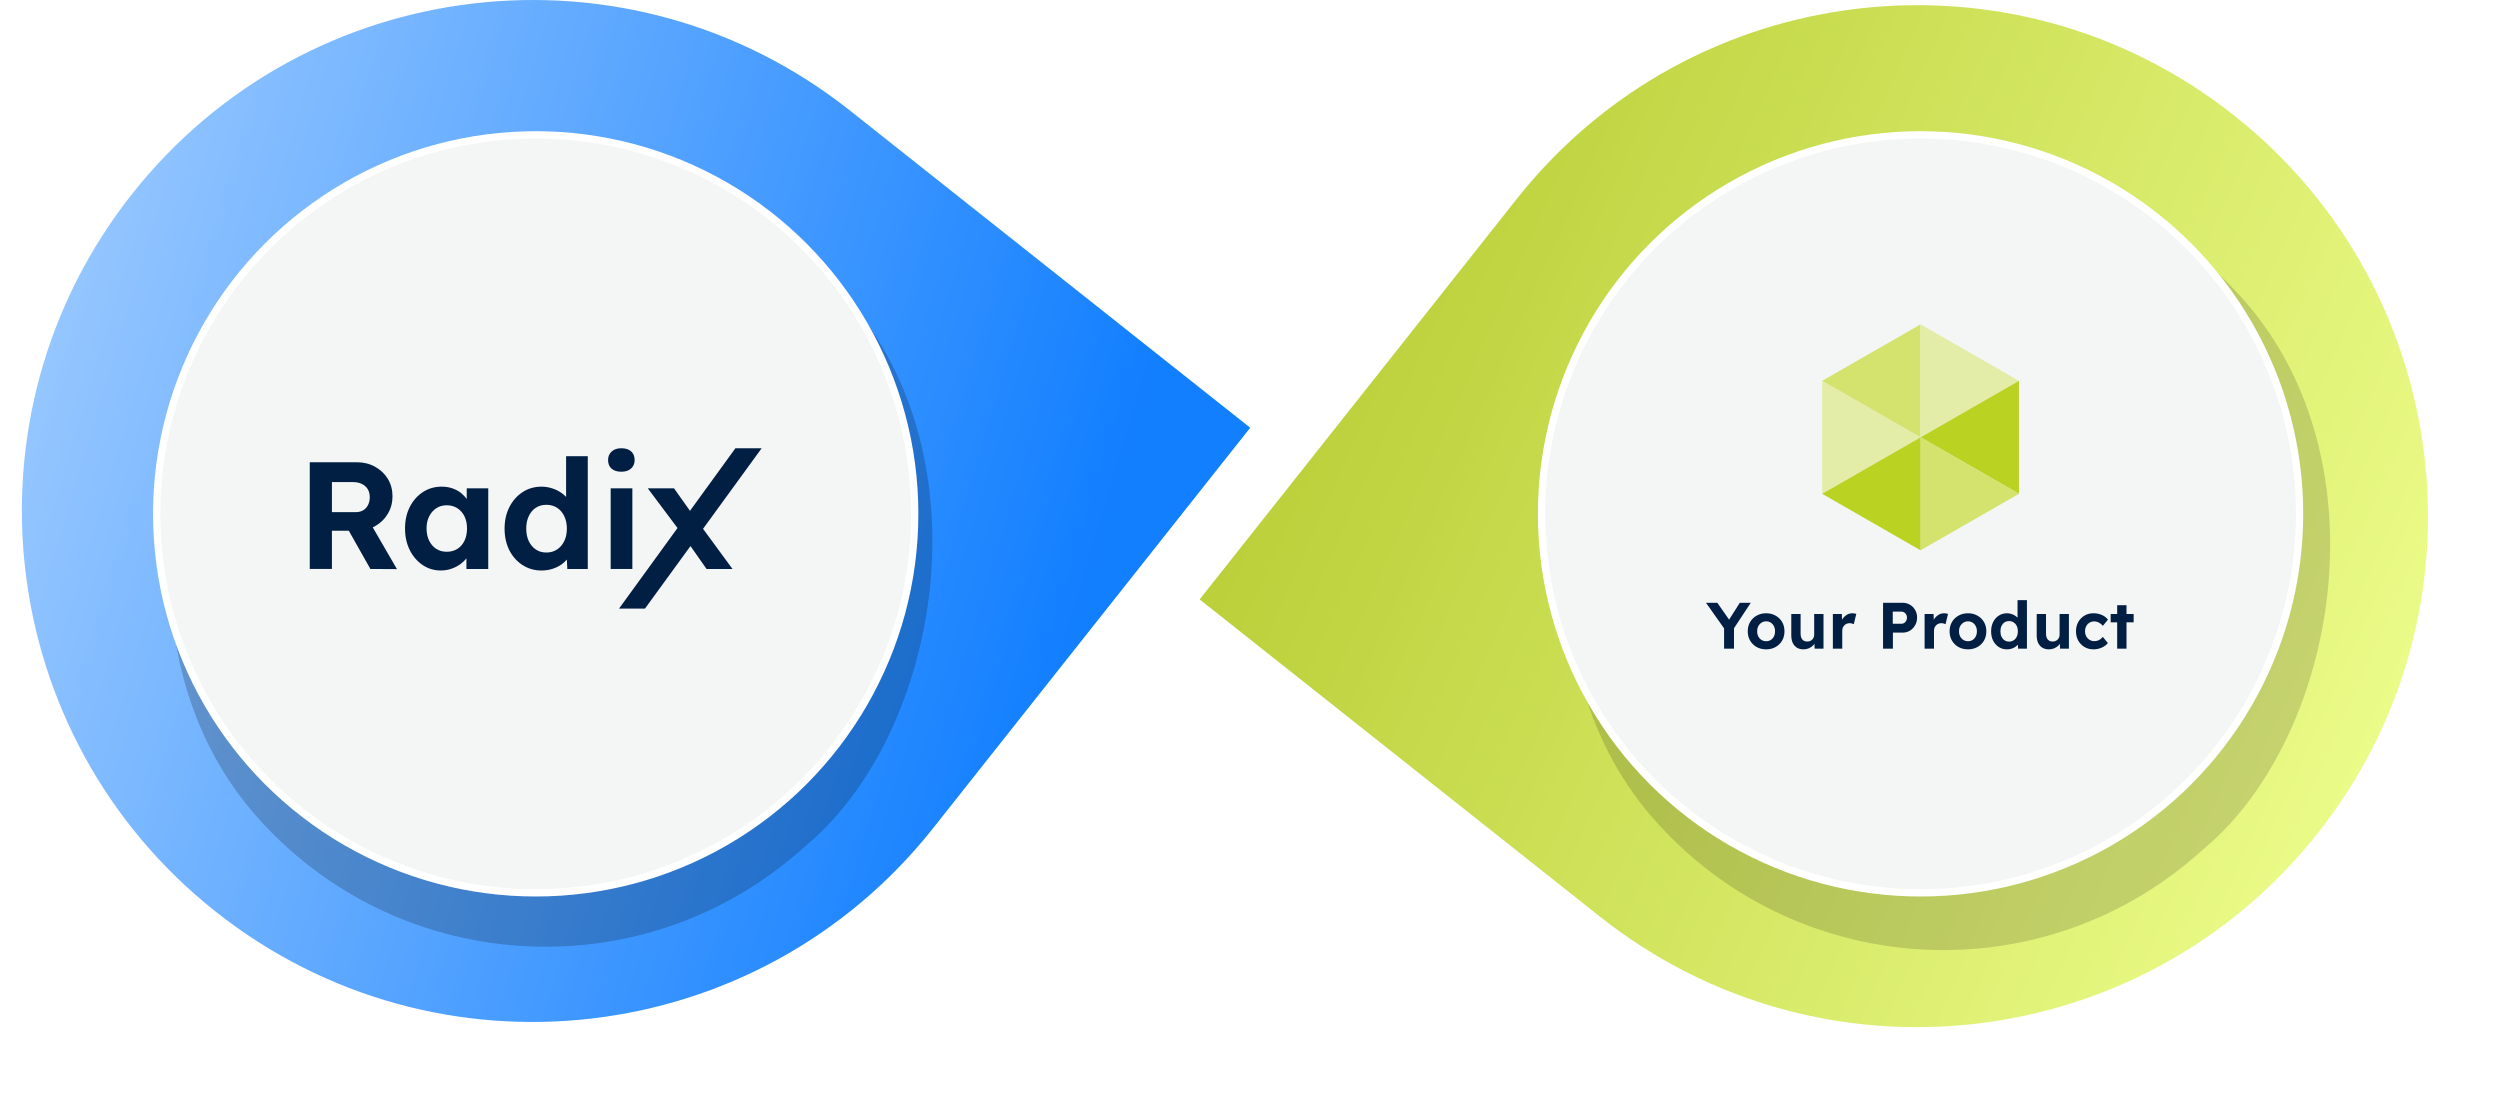 <svg width="686" height="305" viewBox="0 0 686 305" fill="none" xmlns="http://www.w3.org/2000/svg">
<path d="M613.105 31.731C552.428 -16.353 464.274 -6.126 416.21 54.573L329.181 164.477L439.043 251.539C499.72 299.621 587.871 289.394 635.938 228.695C684.003 167.996 673.78 79.813 613.105 31.731Z" fill="url(#paint0_linear_1796_1226)"/>
<g style="mix-blend-mode:multiply" opacity="0.15" filter="url(#filter0_f_1796_1226)">
<rect x="546.591" y="3" width="211.565" height="215.639" rx="105.783" transform="rotate(48.938 546.591 3)" fill="black"/>
</g>
<path d="M343.057 117.371L233.193 30.308C172.517 -17.763 84.364 -7.555 36.299 53.152C-11.765 113.851 -1.542 202.034 59.133 250.116C119.81 298.2 207.961 287.972 256.028 227.275L343.057 117.371Z" fill="url(#paint1_linear_1796_1226)"/>
<circle cx="527" cy="141" r="104" fill="#F4F5F5" stroke="white" stroke-width="2"/>
<g clip-path="url(#clip0_1796_1226)">
<path d="M500 104.498V135.499L526.999 119.999L500 104.498Z" fill="#E3EDA8"/>
<path d="M526.999 89.003V119.999L500 104.499L526.999 89.003Z" fill="#D3E36D"/>
<path d="M553.998 104.498L526.999 89.002V119.999L553.998 104.498Z" fill="#E3EDA8"/>
<path d="M553.998 104.498V135.499L526.999 119.999L553.998 104.498Z" fill="#BAD222"/>
<path d="M526.999 119.999V151L553.998 135.499L526.999 119.999Z" fill="#D3E36D"/>
<path d="M500 135.499L526.999 151V119.999L500 135.499Z" fill="#BAD222"/>
</g>
<path d="M473.089 178V171.718L473.215 172.6L468.121 165.4H471.235L475.123 170.98L473.899 170.926L477.409 165.4H480.415L475.537 172.798L475.807 171.574V178H473.089ZM484.639 178.18C483.667 178.18 482.797 177.97 482.029 177.55C481.273 177.118 480.673 176.53 480.229 175.786C479.797 175.042 479.581 174.19 479.581 173.23C479.581 172.27 479.797 171.418 480.229 170.674C480.673 169.93 481.273 169.348 482.029 168.928C482.797 168.496 483.667 168.28 484.639 168.28C485.599 168.28 486.457 168.496 487.213 168.928C487.981 169.348 488.581 169.93 489.013 170.674C489.445 171.418 489.661 172.27 489.661 173.23C489.661 174.19 489.445 175.042 489.013 175.786C488.581 176.53 487.981 177.118 487.213 177.55C486.457 177.97 485.599 178.18 484.639 178.18ZM484.639 175.948C485.107 175.948 485.527 175.834 485.899 175.606C486.271 175.366 486.559 175.042 486.763 174.634C486.979 174.214 487.081 173.746 487.069 173.23C487.081 172.702 486.979 172.234 486.763 171.826C486.559 171.406 486.271 171.082 485.899 170.854C485.527 170.614 485.107 170.494 484.639 170.494C484.159 170.494 483.733 170.614 483.361 170.854C482.989 171.094 482.695 171.418 482.479 171.826C482.263 172.234 482.161 172.702 482.173 173.23C482.161 173.746 482.263 174.214 482.479 174.634C482.695 175.042 482.989 175.366 483.361 175.606C483.733 175.834 484.159 175.948 484.639 175.948ZM494.877 178.18C494.181 178.18 493.581 178.03 493.077 177.73C492.585 177.418 492.201 176.98 491.925 176.416C491.661 175.84 491.529 175.15 491.529 174.346V168.478H494.085V173.932C494.085 174.364 494.157 174.742 494.301 175.066C494.445 175.378 494.649 175.618 494.913 175.786C495.177 175.954 495.501 176.038 495.885 176.038C496.161 176.038 496.413 175.996 496.641 175.912C496.881 175.816 497.085 175.684 497.253 175.516C497.433 175.348 497.571 175.15 497.667 174.922C497.763 174.694 497.811 174.448 497.811 174.184V168.478H500.367V178H497.937L497.847 176.038L498.315 175.822C498.171 176.266 497.931 176.668 497.595 177.028C497.259 177.388 496.857 177.67 496.389 177.874C495.921 178.078 495.417 178.18 494.877 178.18ZM502.939 178V168.478H505.405L505.495 171.538L505.063 170.908C505.207 170.416 505.441 169.972 505.765 169.576C506.089 169.168 506.467 168.85 506.899 168.622C507.343 168.394 507.805 168.28 508.285 168.28C508.489 168.28 508.687 168.298 508.879 168.334C509.071 168.37 509.233 168.412 509.365 168.46L508.681 171.268C508.549 171.196 508.375 171.136 508.159 171.088C507.955 171.028 507.745 170.998 507.529 170.998C507.241 170.998 506.971 171.052 506.719 171.16C506.479 171.256 506.269 171.4 506.089 171.592C505.909 171.772 505.765 171.988 505.657 172.24C505.561 172.492 505.513 172.768 505.513 173.068V178H502.939ZM516.711 178V165.4H522.057C522.813 165.4 523.491 165.58 524.091 165.94C524.691 166.288 525.165 166.768 525.513 167.38C525.873 167.992 526.053 168.682 526.053 169.45C526.053 170.23 525.873 170.932 525.513 171.556C525.165 172.18 524.691 172.678 524.091 173.05C523.491 173.41 522.813 173.59 522.057 173.59H519.411V178H516.711ZM519.375 171.16H521.751C522.039 171.16 522.297 171.088 522.525 170.944C522.753 170.788 522.933 170.584 523.065 170.332C523.209 170.08 523.281 169.792 523.281 169.468C523.281 169.144 523.209 168.862 523.065 168.622C522.933 168.382 522.753 168.19 522.525 168.046C522.297 167.902 522.039 167.83 521.751 167.83H519.375V171.16ZM528.111 178V168.478H530.577L530.667 171.538L530.235 170.908C530.379 170.416 530.613 169.972 530.937 169.576C531.261 169.168 531.639 168.85 532.071 168.622C532.515 168.394 532.977 168.28 533.457 168.28C533.661 168.28 533.859 168.298 534.051 168.334C534.243 168.37 534.405 168.412 534.537 168.46L533.853 171.268C533.721 171.196 533.547 171.136 533.331 171.088C533.127 171.028 532.917 170.998 532.701 170.998C532.413 170.998 532.143 171.052 531.891 171.16C531.651 171.256 531.441 171.4 531.261 171.592C531.081 171.772 530.937 171.988 530.829 172.24C530.733 172.492 530.685 172.768 530.685 173.068V178H528.111ZM540.027 178.18C539.055 178.18 538.185 177.97 537.417 177.55C536.661 177.118 536.061 176.53 535.617 175.786C535.185 175.042 534.969 174.19 534.969 173.23C534.969 172.27 535.185 171.418 535.617 170.674C536.061 169.93 536.661 169.348 537.417 168.928C538.185 168.496 539.055 168.28 540.027 168.28C540.987 168.28 541.845 168.496 542.601 168.928C543.369 169.348 543.969 169.93 544.401 170.674C544.833 171.418 545.049 172.27 545.049 173.23C545.049 174.19 544.833 175.042 544.401 175.786C543.969 176.53 543.369 177.118 542.601 177.55C541.845 177.97 540.987 178.18 540.027 178.18ZM540.027 175.948C540.495 175.948 540.915 175.834 541.287 175.606C541.659 175.366 541.947 175.042 542.151 174.634C542.367 174.214 542.469 173.746 542.457 173.23C542.469 172.702 542.367 172.234 542.151 171.826C541.947 171.406 541.659 171.082 541.287 170.854C540.915 170.614 540.495 170.494 540.027 170.494C539.547 170.494 539.121 170.614 538.749 170.854C538.377 171.094 538.083 171.418 537.867 171.826C537.651 172.234 537.549 172.702 537.561 173.23C537.549 173.746 537.651 174.214 537.867 174.634C538.083 175.042 538.377 175.366 538.749 175.606C539.121 175.834 539.547 175.948 540.027 175.948ZM550.716 178.18C549.876 178.18 549.126 177.97 548.466 177.55C547.818 177.118 547.302 176.536 546.918 175.804C546.546 175.06 546.36 174.202 546.36 173.23C546.36 172.282 546.546 171.436 546.918 170.692C547.302 169.936 547.818 169.348 548.466 168.928C549.126 168.496 549.876 168.28 550.716 168.28C551.16 168.28 551.586 168.352 551.994 168.496C552.414 168.628 552.786 168.814 553.11 169.054C553.446 169.294 553.716 169.564 553.92 169.864C554.124 170.152 554.238 170.452 554.262 170.764L553.614 170.89V164.68H556.188V178H553.758L553.65 175.804L554.154 175.858C554.13 176.158 554.022 176.446 553.83 176.722C553.638 176.998 553.38 177.25 553.056 177.478C552.744 177.694 552.384 177.868 551.976 178C551.58 178.12 551.16 178.18 550.716 178.18ZM551.292 176.056C551.772 176.056 552.192 175.936 552.552 175.696C552.912 175.456 553.194 175.126 553.398 174.706C553.602 174.286 553.704 173.794 553.704 173.23C553.704 172.678 553.602 172.192 553.398 171.772C553.194 171.352 552.912 171.022 552.552 170.782C552.192 170.542 551.772 170.422 551.292 170.422C550.812 170.422 550.392 170.542 550.032 170.782C549.684 171.022 549.408 171.352 549.204 171.772C549.012 172.192 548.916 172.678 548.916 173.23C548.916 173.794 549.012 174.286 549.204 174.706C549.408 175.126 549.684 175.456 550.032 175.696C550.392 175.936 550.812 176.056 551.292 176.056ZM562.219 178.18C561.523 178.18 560.923 178.03 560.419 177.73C559.927 177.418 559.543 176.98 559.267 176.416C559.003 175.84 558.871 175.15 558.871 174.346V168.478H561.427V173.932C561.427 174.364 561.499 174.742 561.643 175.066C561.787 175.378 561.991 175.618 562.255 175.786C562.519 175.954 562.843 176.038 563.227 176.038C563.503 176.038 563.755 175.996 563.983 175.912C564.223 175.816 564.427 175.684 564.595 175.516C564.775 175.348 564.913 175.15 565.009 174.922C565.105 174.694 565.153 174.448 565.153 174.184V168.478H567.709V178H565.279L565.189 176.038L565.657 175.822C565.513 176.266 565.273 176.668 564.937 177.028C564.601 177.388 564.199 177.67 563.731 177.874C563.263 178.078 562.759 178.18 562.219 178.18ZM574.421 178.18C573.509 178.18 572.693 177.964 571.973 177.532C571.253 177.1 570.683 176.512 570.263 175.768C569.855 175.024 569.651 174.178 569.651 173.23C569.651 172.282 569.855 171.436 570.263 170.692C570.683 169.948 571.253 169.36 571.973 168.928C572.693 168.496 573.509 168.28 574.421 168.28C575.273 168.28 576.053 168.436 576.761 168.748C577.469 169.06 578.021 169.492 578.417 170.044L577.013 171.736C576.845 171.508 576.635 171.304 576.383 171.124C576.131 170.932 575.855 170.782 575.555 170.674C575.267 170.566 574.967 170.512 574.655 170.512C574.163 170.512 573.725 170.632 573.341 170.872C572.969 171.1 572.675 171.418 572.459 171.826C572.243 172.234 572.135 172.702 572.135 173.23C572.135 173.734 572.243 174.19 572.459 174.598C572.687 175.006 572.993 175.33 573.377 175.57C573.761 175.81 574.193 175.93 574.673 175.93C574.985 175.93 575.279 175.888 575.555 175.804C575.831 175.72 576.089 175.588 576.329 175.408C576.581 175.228 576.809 175.012 577.013 174.76L578.399 176.452C578.003 176.968 577.439 177.388 576.707 177.712C575.987 178.024 575.225 178.18 574.421 178.18ZM580.955 178V166.066H583.511V178H580.955ZM579.173 170.764V168.478H585.473V170.764H579.173Z" fill="#001F43"/>
<g style="mix-blend-mode:plus-darker" opacity="0.2" filter="url(#filter1_f_1796_1226)">
<rect x="163.038" y="2.082" width="211.565" height="215.639" rx="105.783" transform="rotate(48.938 163.038 2.082)" fill="black"/>
</g>
<circle cx="147" cy="141" r="104" fill="#F4F5F5" stroke="white" stroke-width="2"/>
<g clip-path="url(#clip1_1796_1226)">
<path d="M102.929 144.374C104.41 143.538 105.575 142.4 106.427 140.965C107.279 139.53 107.703 137.934 107.703 136.177C107.703 134.42 107.276 132.802 106.427 131.407C105.575 130.012 104.41 128.905 102.929 128.082C101.448 127.259 99.8 126.848 97.984 126.848H85.001V156.124H91.076V145.626H95.71L101.634 156.124L108.924 156.165L102.278 144.705C102.498 144.603 102.718 144.491 102.932 144.371L102.929 144.374ZM91.076 132.286H96.9C97.82 132.286 98.632 132.459 99.329 132.808C100.026 133.158 100.559 133.637 100.921 134.253C101.284 134.865 101.467 135.592 101.467 136.427C101.467 137.207 101.312 137.912 101.005 138.54C100.698 139.168 100.258 139.657 99.685 140.003C99.112 140.353 98.449 140.526 97.696 140.526H91.079V132.286H91.076Z" fill="#001F43"/>
<path d="M128.066 136.91C127.642 136.329 127.149 135.803 126.579 135.339C125.895 134.782 125.098 134.343 124.191 134.021C123.283 133.699 122.285 133.539 121.195 133.539C119.268 133.539 117.551 134.034 116.043 135.023C114.534 136.013 113.341 137.365 112.461 139.082C111.582 140.798 111.142 142.769 111.142 144.999C111.142 147.229 111.575 149.208 112.44 150.938C113.304 152.667 114.478 154.034 115.959 155.036C117.44 156.041 119.101 156.542 120.944 156.542C121.976 156.542 122.955 156.381 123.878 156.06C124.798 155.738 125.631 155.308 126.372 154.764C126.994 154.306 127.53 153.789 127.986 153.223V156.125H133.977V133.999H128.069V136.91H128.066ZM125.51 150.607C124.674 151.136 123.695 151.402 122.577 151.402C121.458 151.402 120.532 151.136 119.708 150.607C118.884 150.078 118.233 149.332 117.759 148.37C117.285 147.408 117.047 146.285 117.047 145.002C117.047 143.718 117.282 142.645 117.759 141.698C118.233 140.752 118.884 140.003 119.708 139.462C120.532 138.918 121.489 138.645 122.577 138.645C123.664 138.645 124.671 138.918 125.51 139.462C126.347 140.006 126.997 140.752 127.459 141.698C127.921 142.648 128.15 143.749 128.15 145.002C128.15 146.255 127.921 147.408 127.459 148.37C126.997 149.332 126.35 150.078 125.51 150.607Z" fill="#001F43"/>
<path d="M155.336 136.344C154.995 135.991 154.617 135.654 154.183 135.342C153.415 134.785 152.551 134.346 151.587 134.024C150.624 133.702 149.626 133.541 148.591 133.541C146.637 133.541 144.899 134.043 143.377 135.048C141.856 136.053 140.654 137.417 139.774 139.146C138.895 140.875 138.455 142.843 138.455 145.045C138.455 147.247 138.895 149.289 139.774 151.005C140.654 152.719 141.862 154.074 143.399 155.064C144.936 156.053 146.668 156.548 148.595 156.548C149.626 156.548 150.611 156.403 151.547 156.109C152.483 155.815 153.319 155.413 154.06 154.897C154.648 154.485 155.141 154.034 155.544 153.542L155.671 156.131H161.284V125.174H155.336V136.341V136.344ZM154.834 148.475C154.36 149.453 153.703 150.217 152.864 150.776C152.027 151.333 151.048 151.615 149.93 151.615C148.811 151.615 147.842 151.336 147.018 150.776C146.194 150.22 145.552 149.453 145.091 148.475C144.629 147.501 144.4 146.356 144.4 145.045C144.4 143.733 144.629 142.626 145.091 141.636C145.552 140.646 146.194 139.879 147.018 139.335C147.842 138.79 148.811 138.518 149.93 138.518C151.048 138.518 152.024 138.79 152.864 139.335C153.7 139.879 154.357 140.646 154.834 141.636C155.308 142.626 155.547 143.764 155.547 145.045C155.547 146.325 155.308 147.498 154.834 148.475Z" fill="#001F43"/>
<path d="M167.822 128.605C168.463 129.162 169.358 129.443 170.501 129.443C171.645 129.443 172.506 129.149 173.163 128.565C173.819 127.98 174.148 127.197 174.148 126.223C174.148 125.249 173.826 124.432 173.184 123.86C172.54 123.288 171.648 123 170.501 123C169.355 123 168.497 123.3 167.84 123.9C167.183 124.5 166.855 125.273 166.855 126.22C166.855 127.253 167.177 128.048 167.818 128.605H167.822Z" fill="#001F43"/>
<path d="M173.519 133.999H167.57V156.125H173.519V133.999Z" fill="#001F43"/>
<path d="M209 123H201.794L189.328 140.176L184.953 133.999H177.75L185.907 144.887L169.859 167H176.979L189.467 149.839L193.879 156.128H200.998L192.912 145.107L209 123Z" fill="#001F43"/>
</g>
<defs>
<filter id="filter0_f_1796_1226" x="411.462" y="30.462" width="246.64" height="246.244" filterUnits="userSpaceOnUse" color-interpolation-filters="sRGB">
<feFlood flood-opacity="0" result="BackgroundImageFix"/>
<feBlend mode="normal" in="SourceGraphic" in2="BackgroundImageFix" result="shape"/>
<feGaussianBlur stdDeviation="8" result="effect1_foregroundBlur_1796_1226"/>
</filter>
<filter id="filter1_f_1796_1226" x="27.908" y="29.544" width="246.64" height="246.244" filterUnits="userSpaceOnUse" color-interpolation-filters="sRGB">
<feFlood flood-opacity="0" result="BackgroundImageFix"/>
<feBlend mode="normal" in="SourceGraphic" in2="BackgroundImageFix" result="shape"/>
<feGaussianBlur stdDeviation="8" result="effect1_foregroundBlur_1796_1226"/>
</filter>
<linearGradient id="paint0_linear_1796_1226" x1="344" y1="121.5" x2="651" y2="258.5" gradientUnits="userSpaceOnUse">
<stop stop-color="#BACF38"/>
<stop offset="1" stop-color="#EEFE8D"/>
</linearGradient>
<linearGradient id="paint1_linear_1796_1226" x1="288" y1="196" x2="-12" y2="106" gradientUnits="userSpaceOnUse">
<stop stop-color="#127FFF"/>
<stop offset="1" stop-color="#9ECBFF"/>
</linearGradient>
<clipPath id="clip0_1796_1226">
<rect width="54" height="62" fill="white" transform="translate(500 89)"/>
</clipPath>
<clipPath id="clip1_1796_1226">
<rect width="124" height="44" fill="white" transform="translate(85.001 123)"/>
</clipPath>
</defs>
</svg>
